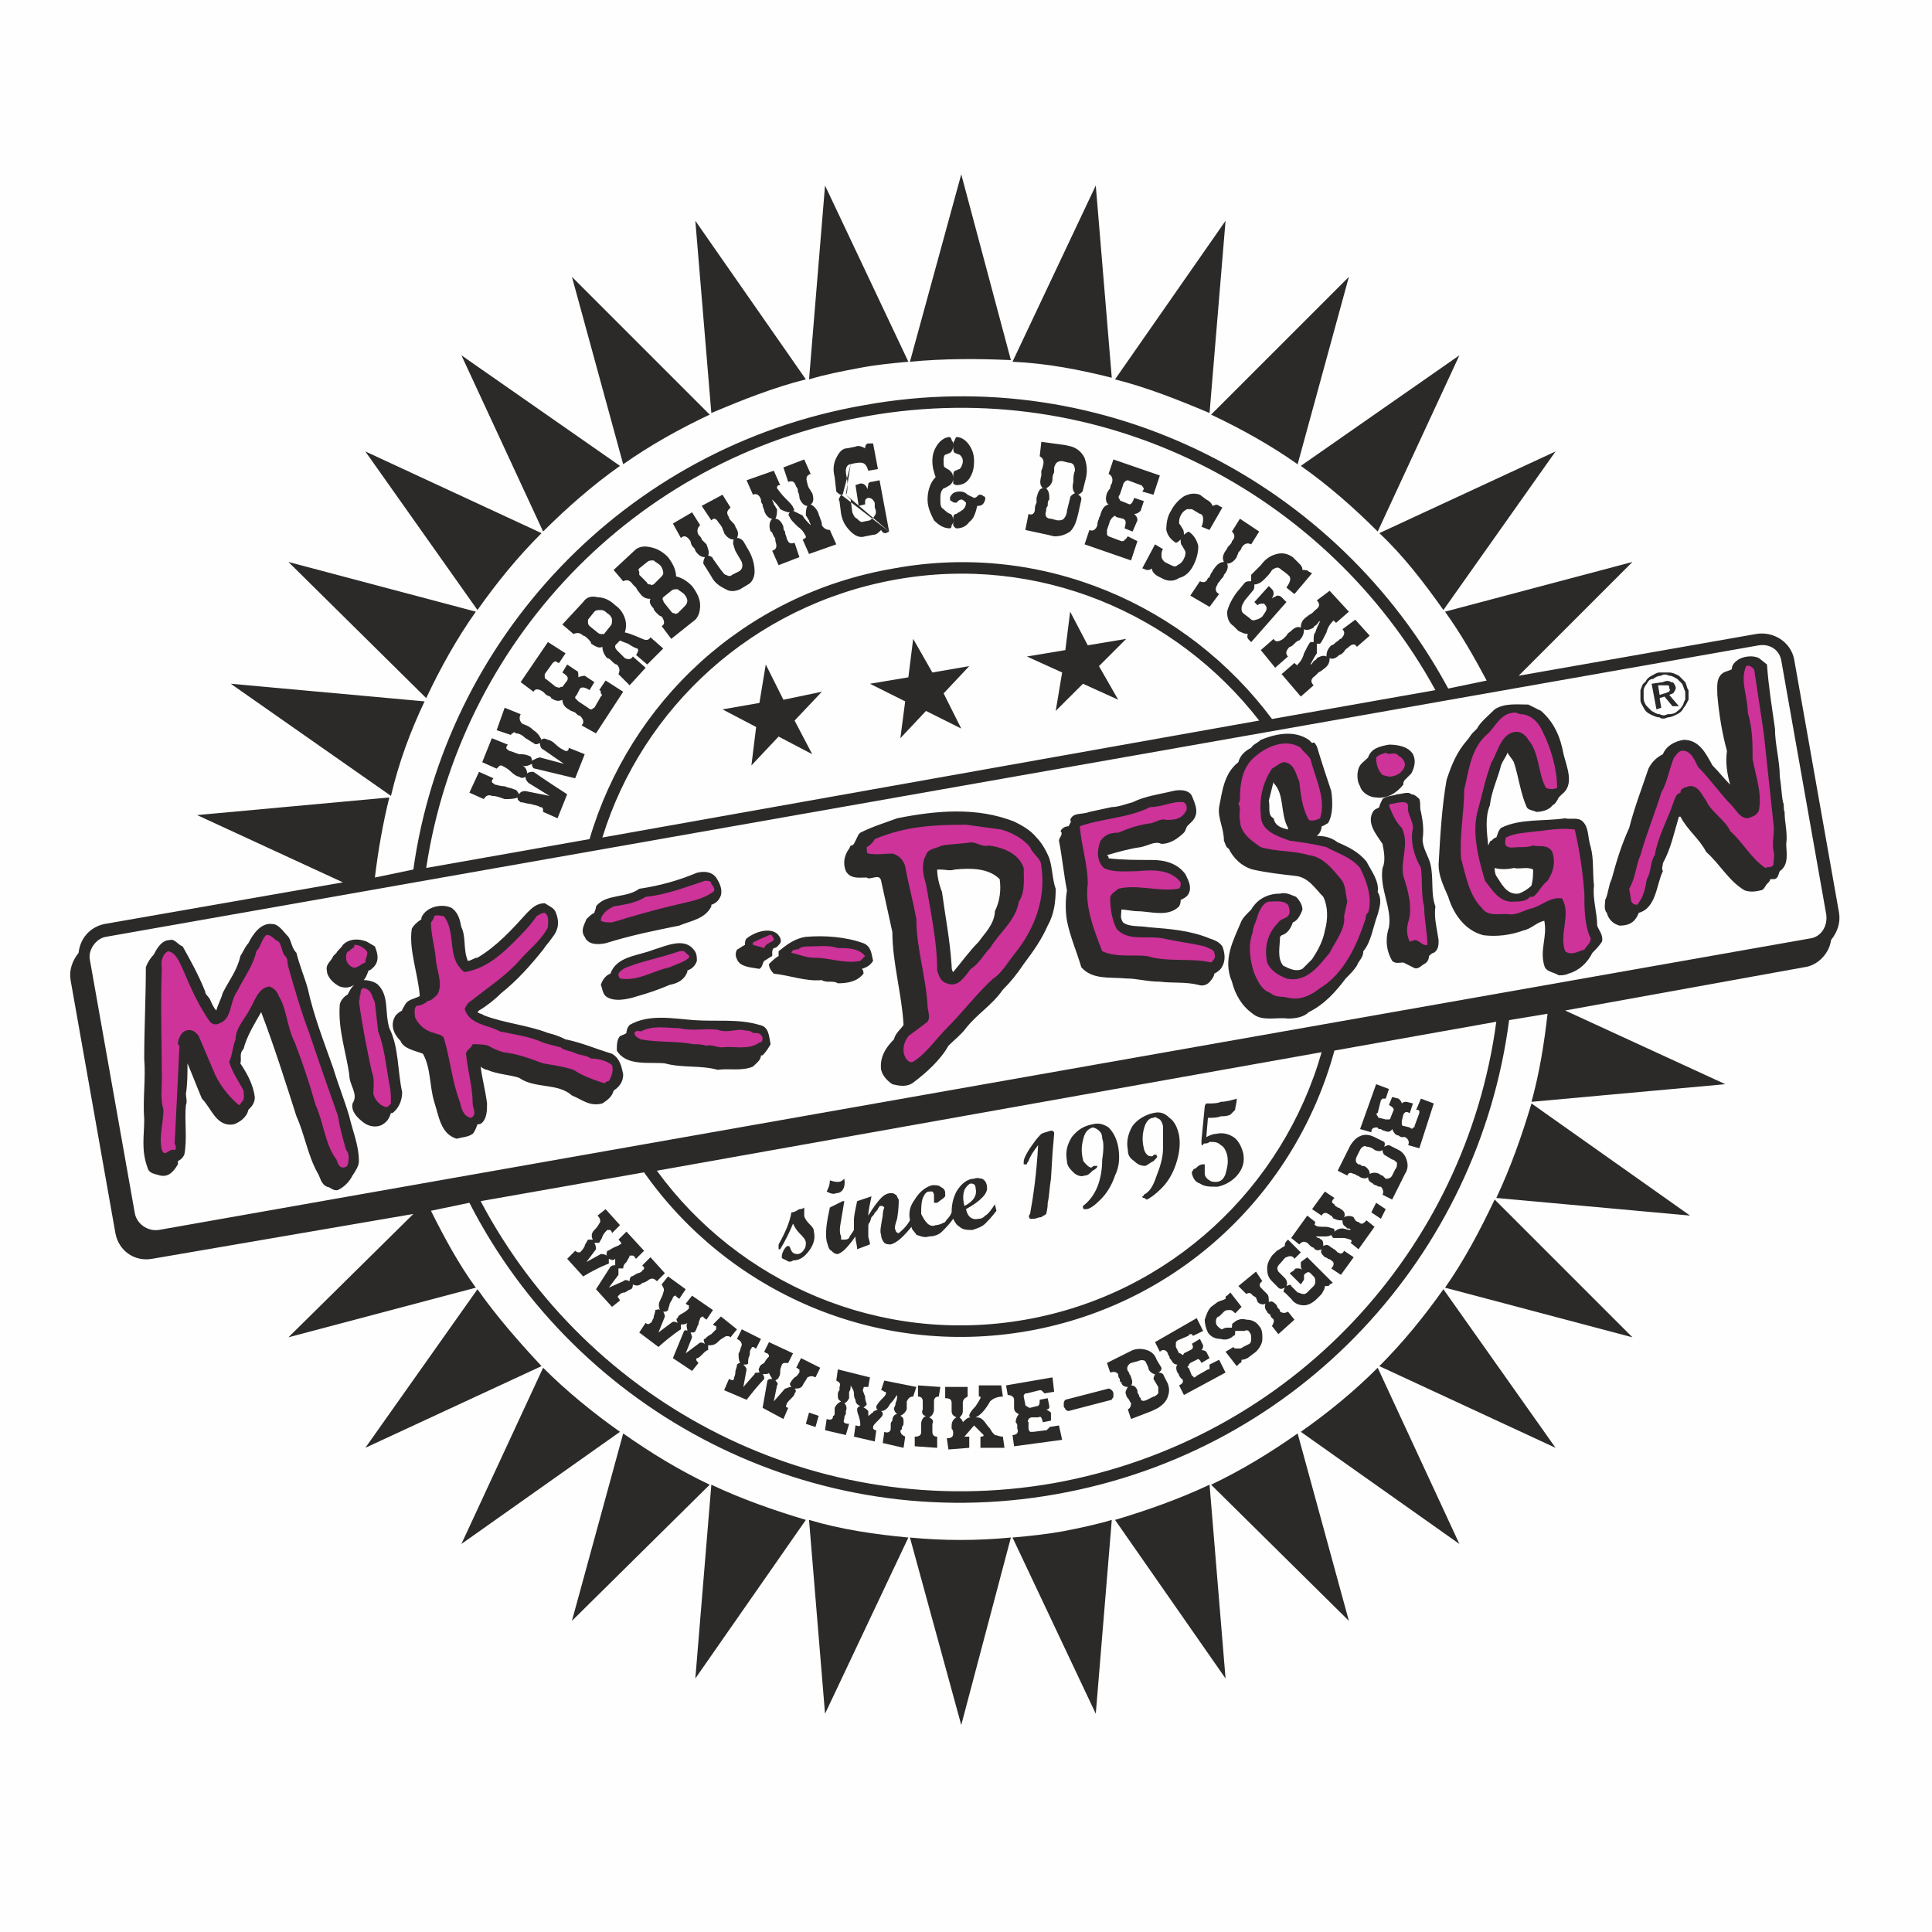 <?xml version="1.0" encoding="UTF-8"?>
<!DOCTYPE svg PUBLIC "-//W3C//DTD SVG 1.1//EN" "http://www.w3.org/Graphics/SVG/1.1/DTD/svg11.dtd">
<!-- Creator: CorelDRAW X7 -->
<svg xmlns="http://www.w3.org/2000/svg" xml:space="preserve" width="297mm" height="297mm" version="1.1" style="shape-rendering:geometricPrecision; text-rendering:geometricPrecision; image-rendering:optimizeQuality; fill-rule:evenodd; clip-rule:evenodd"
viewBox="0 0 29700 29700"
 xmlns:xlink="http://www.w3.org/1999/xlink">
 <defs>
  <style type="text/css">
   <![CDATA[
    .fil0 {fill:#FEFEFE}
    .fil1 {fill:#2B2A29}
    .fil3 {fill:#CD3399}
    .fil2 {fill:#2B2A29;fill-rule:nonzero}
   ]]>
  </style>
 </defs>
 <g id="Ebene_x0020_1">
  <rect class="fil0" y="-109" width="29809" height="29809"/>
 </g>
 <g id="Ebene_x0020_1_0">
  <g id="_632575216">
   <path class="fil1" d="M12683 2852l1281 2709c-271,25 -517,49 -764,98 -270,50 -517,99 -763,173l246 -2980 0 0zm1059 5886c2290,-419 4507,566 5812,2315l2512 -444c-1675,-3053 -5147,-4851 -8742,-4211 -3620,641 -6255,3522 -6772,6945l2511 -444c616,-2093 2364,-3767 4679,-4161l0 0zm6772 7412c-591,2167 -2364,3891 -4703,4310 -2364,418 -4630,-616 -5910,-2438l-2512 443c1650,3127 5171,4974 8816,4334 3669,-665 6329,-3595 6797,-7092l-2488 443zm-7215 -9924c3694,-665 7265,1207 8964,4359l591 -123c-197,-370 -394,-715 -640,-1059l2881 -764 -1749 1749 3645 -641c271,-49 542,123 591,394l689 3891c25,148 -24,296 -123,419 -24,197 -197,394 -418,419l-3670 664 2463 1133 -2980 271c123,-443 197,-911 247,-1354l-591 98c-468,3596 -3202,6625 -6970,7289 -3743,665 -7363,-1256 -9013,-4481l-591 123c197,394 419,812 690,1182l-2881 763 1920 -1896 -4014 689c-270,50 -517,-123 -566,-394l-689 -3890c-25,-148 24,-296 123,-419 24,-222 172,-394 394,-443l3669 -641 -2241 -1034 2955 -271c-98,394 -172,813 -222,1231l591 -123c493,-3521 3226,-6501 6945,-7141l0 0zm7018 9949l-10219 1822c1256,1724 3423,2684 5664,2290 2241,-394 3964,-2044 4555,-4112l0 0zm-11057 -3300l10097 -1798c-1281,-1650 -3398,-2561 -5590,-2167 -2192,394 -3891,1970 -4507,3965zm11919 8151l1256 2709 -2438 -1724c419,-295 813,-616 1182,-985l0 0zm-15169 -8791l-2463 -1724 2980 271c-222,468 -394,935 -517,1453zm2315 8766l-2709 1256 1724 -2438c295,419 640,813 985,1182l0 0zm8816 -15169l1699 -2438 -246 2955c-468,-197 -961,-394 -1453,-517l0 0zm-50 17533l-246 2980 -1280 -2709c270,-24 517,-49 788,-98 246,-49 492,-99 738,-173l0 0zm-8742 -15194l-1256 -2709 2438 1700c-418,295 -812,640 -1182,1009zm15194 8792l2438 1724 -2979 -271c221,-468 394,-961 541,-1453zm-2339 -8767l2709 -1256 -1724 2438c-296,-419 -616,-837 -985,-1182l0 0zm-8816 15169l-1699 2438 246 -2979c468,221 960,394 1453,541l0 0zm2389 -20685l763 2856c-517,-24 -1034,-24 -1552,25l789 -2881zm5171 19356l788 2881 -2118 -2093c468,-222 911,-493 1330,-788zm-13396 -11304l-2118 -2093 2881 764c-296,418 -542,862 -763,1329zm12066 -4358l2118 -2118 -788 2881c-419,-295 -862,-542 -1330,-763zm-3078 17262l-763 2882 -789 -2882c518,50 1035,50 1552,0zm-5960 -16499l-788 -2881 2118 2118c-468,221 -911,468 -1330,763zm13397 11303l2118 2118 -2881 -763c295,-419 541,-887 763,-1355zm-12067 4384l-2118 2093 788 -2881c419,295 862,566 1330,788zm5935 -19972l246 2955c-492,-123 -985,-221 -1526,-246l1280 -2709 0 0zm1749 19972l246 2979 -1699 -2438c492,-147 985,-320 1453,-541l0 0zm-11254 -13446l-1724 -2438 2709 1256c-370,369 -690,763 -985,1182l0 0zm12657 -2216l2438 -1700 -1256 2709c-369,-369 -763,-714 -1182,-1009zm-6033 16474l-1281 2709 -246 -2980c493,148 1010,222 1527,271l0 0zm-3029 -17287l-246 -2955 1699 2438c-493,123 -985,320 -1453,517l0 0zm11254 13470l1724 2438 -2709 -1256c369,-369 689,-763 985,-1182l0 0zm-12658 2192l-2438 1724 1256 -2709c370,369 764,689 1182,985l0 0zm-7905 -7609l25414 -4482c173,-25 320,74 345,246l689 3891c25,172 -73,345 -246,369l-25389 4482c-172,25 -345,-98 -369,-271l-690 -3891c-25,-147 99,-320 246,-344z"/>
   <path class="fil1" d="M12166 18637c49,0 74,-24 123,-49 50,0 74,-25 74,-25 0,0 0,0 0,25 0,0 0,0 0,25 0,24 0,49 0,74 0,24 25,73 74,123 49,49 74,74 74,123 25,98 0,197 -74,295 -74,99 -148,148 -246,148 -25,25 -74,25 -99,0 -49,-25 -74,-25 -74,-49 0,-25 0,-49 25,-99 25,-49 49,-74 74,-74 25,0 25,25 49,74 25,50 74,50 99,50 24,0 74,-25 98,-74 25,-25 25,-74 25,-99 0,-49 -49,-98 -99,-148 -49,-49 -74,-98 -98,-147 -49,123 -123,271 -197,394l-25 0 0 -74c99,-173 173,-345 197,-493l0 0zm6846 -1748c0,74 -24,123 -24,172 -25,25 -50,49 -74,74 -50,25 -99,25 -148,25 -49,24 -123,24 -197,24l-25 296c50,-25 99,-49 148,-49 99,-25 197,0 271,49 74,49 123,148 148,246 24,123 0,222 -74,320 -74,99 -197,173 -320,197 -123,0 -197,0 -271,-49 -74,-25 -99,-74 -123,-148 0,0 0,-24 0,-24 0,-25 24,-25 24,-50 25,0 50,-24 74,-49 49,-24 49,-24 74,-24 25,0 25,0 25,0 0,24 0,49 0,73 0,25 0,50 0,74 0,25 24,74 74,99 24,24 73,24 98,24 74,0 123,-49 148,-123 24,-98 49,-172 24,-295 -24,-74 -49,-123 -98,-148 -49,-49 -99,-49 -172,-49 -25,24 -50,24 -74,24 -25,0 -25,25 -25,25 -25,0 -25,0 -25,-25 0,0 0,-24 0,-49l50 -517c0,-25 24,-49 24,-49 25,0 25,0 50,0 49,0 123,0 172,-25 74,0 172,-25 246,-49l0 0zm-1280 221c98,-24 172,0 246,74 74,50 123,148 148,271 24,148 0,296 -50,444 -49,147 -123,270 -221,369 -99,98 -173,148 -222,172 -25,0 -25,-24 -49,-24 0,0 -25,0 -25,-25 0,0 25,0 25,-25 98,-49 148,-147 197,-295 49,-123 98,-271 98,-419 0,-147 0,-246 0,-320 0,-49 -24,-98 -49,-123 -49,-25 -74,-49 -98,-25 -74,0 -124,74 -148,173 -25,98 -25,197 0,295 0,25 24,74 49,99 25,24 49,24 74,24 0,0 25,0 25,-24 24,0 24,0 49,0 0,0 0,0 0,0 0,0 0,24 0,24 24,0 0,25 -49,74 -50,25 -74,50 -124,74 -73,0 -123,-24 -172,-74 -74,-49 -98,-98 -98,-172 -25,-123 0,-246 73,-370 74,-98 197,-172 321,-197zm-936 173c98,-25 172,0 246,49 74,74 123,172 148,296 24,147 24,295 -49,443 -50,148 -124,271 -222,369 -99,99 -172,148 -222,148 0,0 -24,0 -24,0 -25,0 -25,-25 -25,-25 0,0 0,0 0,-24 99,-74 172,-173 222,-296 49,-123 74,-271 74,-418 24,-148 24,-271 0,-321 0,-73 -25,-98 -50,-123 -24,-24 -74,-49 -98,-49 -74,25 -123,74 -148,197 -25,99 -25,197 0,296 0,24 25,49 49,74 25,24 50,49 74,49 25,0 25,-25 49,-25 0,0 25,0 25,0 0,0 0,0 0,0 0,0 25,0 25,0 0,25 -25,49 -74,74 -49,49 -74,74 -123,74 -50,25 -123,0 -173,-49 -49,-50 -98,-99 -98,-173 -25,-147 0,-246 74,-369 98,-123 197,-173 320,-197l0 0zm-837 320c-74,98 -124,172 -148,246 -25,25 -25,50 -25,50 -24,0 -24,0 -49,0 0,-25 0,-25 0,-25 0,-25 0,-49 25,-99 24,-49 49,-98 123,-197 49,-74 98,-123 123,-147 49,-25 74,-25 148,-50 24,0 24,0 49,25 0,0 0,0 0,25l0 0 -25 295 -24 394c-25,148 -25,271 -50,370 0,98 -24,172 -24,172 -25,25 -50,25 -74,49 -49,0 -74,25 -123,25 -50,0 -50,0 -50,0 -24,-25 -24,-49 0,-74 50,-271 99,-616 124,-1059l0 0zm-641 1010c-74,98 -123,147 -172,197 -49,49 -123,74 -197,98 -74,0 -148,0 -197,-49 -49,-25 -74,-74 -99,-123 -49,74 -123,148 -172,197 -49,49 -123,74 -197,74 -74,24 -123,0 -197,-25 -25,-49 -74,-74 -74,-123 -123,148 -222,246 -320,271 -25,0 -74,0 -99,-25 -24,-24 -49,-74 -49,-123 -24,-49 0,-148 25,-295 0,-74 24,-124 24,-124 -24,-24 -24,-24 -24,-24 -25,0 -25,0 -49,0 0,24 -25,24 -25,49 -25,25 -25,49 -49,49 0,25 -25,50 -50,74l-24 74c-25,25 -25,49 -25,74 0,49 0,98 0,148 0,24 25,74 25,123l-197 74c0,-74 -25,-123 -25,-173 0,0 0,-24 0,-24 -123,172 -197,246 -271,271 -49,0 -74,-25 -98,-50 -49,-24 -49,-74 -74,-147 -25,-124 0,-296 49,-518l197 -98 25 0 -49 295c-25,124 -25,197 0,247 0,24 0,24 0,49 24,0 24,0 49,0 24,0 49,0 74,-25 0,-24 49,-74 74,-123 0,-49 0,-98 0,-148 0,-73 24,-172 49,-295l221 -74c-24,123 -49,222 -49,296 74,-124 148,-222 197,-271 49,-50 99,-74 148,-74 25,0 49,0 74,24 24,0 24,50 49,74 0,50 0,148 -25,296 -24,74 -49,148 -24,172 0,25 24,49 49,49 25,-24 99,-73 173,-197 -25,-123 0,-221 73,-320 74,-123 173,-197 271,-221 50,0 99,0 123,24 50,25 74,50 74,99 0,24 0,24 0,49 0,0 -24,25 -24,25l-99 74c0,0 -24,0 -24,0 0,0 -25,0 -25,0 0,-25 0,-25 0,-50 0,-24 0,-49 0,-49 0,-25 0,-49 -25,-74 -24,0 -24,0 -49,0 -49,0 -74,49 -98,99 -25,74 -25,147 -25,246 25,49 49,98 98,148 25,24 74,49 124,24 49,0 98,-24 147,-49 25,-49 74,-74 99,-148 0,-123 24,-221 74,-320 74,-123 172,-197 271,-197 49,-24 98,0 123,0 49,25 74,74 74,123 24,99 -99,222 -321,345 25,123 99,172 197,148 50,0 74,-25 99,-49 49,-25 98,-99 148,-173l24 99 0 0zm-492 -74c148,-74 197,-173 172,-271 0,-49 -24,-74 -74,-74 -24,0 -74,49 -98,99 -25,73 -25,147 0,246l0 0zm-1847 -419c24,123 -25,222 -123,222 -50,24 -99,0 -148,-25 25,-49 49,-98 49,-172 74,24 99,24 123,24 50,0 74,-24 99,-49z"/>
   <polygon class="fil1" points="14038,9821 14333,10338 14900,10240 14506,10659 14777,11200 14235,10929 13841,11348 13915,10782 13373,10511 13964,10412 "/>
   <path class="fil2" d="M22041 16963l-222 689 -172 -49c25,-49 0,-99 -49,-123 0,0 -25,0 -49,0 -25,0 -50,-25 -50,-25 -49,0 -74,-49 -98,-98 -25,49 -74,49 -123,24 0,0 -25,0 -50,-24 -24,0 -49,0 -49,-25 -49,0 -98,0 -98,74l-173 -49 247 -690 197 74 -50 148c0,0 -24,0 -49,0 0,0 -25,24 -25,24l-49 197c-24,0 -24,25 0,50 0,0 0,24 25,24l98 25c25,0 50,0 50,0 24,0 24,-25 24,-25l49 -123c0,-24 -24,-49 -73,-74l49 -123 98 25c25,24 50,49 50,74 24,-25 49,-25 73,-25l99 25 -49 148c-50,-25 -74,-25 -99,24l-24 99c0,24 0,24 0,49 0,0 0,25 24,25l99 24c24,25 49,25 49,0 25,0 25,0 25,-24l73 -197c0,0 0,-25 0,-25 0,-25 -24,-25 -49,-25l74 -172 197 74 0 0zm-492 1182l-148 295 -148 -74c25,-49 0,-98 -25,-123 -24,0 -49,0 -73,-24 -25,0 -25,0 -50,-25 -49,-25 -74,-49 -74,-98l25 -50c49,-24 99,-24 148,0 0,0 24,25 49,25 25,25 25,25 49,49 25,0 74,0 99,-49l49 -99c25,-24 25,-49 25,-98 -25,-25 -50,-49 -74,-49l-123 -74c0,0 -25,-25 -25,-74l25 -49c49,-25 74,-25 74,-25l147 74c50,24 99,74 123,148 25,74 25,147 -24,221l-49 99 0 0zm-419 -665l148 74c0,0 24,24 0,74l-25 49c-25,25 -74,25 -123,0 -25,-25 -74,-49 -123,-49 -25,-25 -74,0 -99,49l-49 98c-25,50 -25,99 25,124 24,0 24,0 49,24 25,0 49,0 74,25 24,24 49,49 49,98l-25 50c-24,24 -73,24 -123,0 0,0 -24,-25 -49,-25 -25,-25 -49,-25 -49,-25 -49,-24 -74,-24 -99,25l-147 -74 147 -295 50 -99c49,-74 98,-123 172,-148 74,-24 148,0 197,25l0 0zm172 1108l-74 148 -147 -99 74 -147 147 98zm-492 739l-197 271 -148 -99c49,-49 49,-98 0,-123 0,0 -25,-25 -49,-25 -25,-24 -49,-24 -49,-24 -50,-49 -74,-74 -50,-123l25 -50c49,-24 74,-24 123,25 25,0 25,25 49,25 25,24 50,49 50,49 49,25 73,25 98,-25l148 99 0 0zm320 -468l-246 345 -123 -99c24,-24 24,-24 0,-49 -25,0 -50,-25 -124,-25 -73,0 -123,0 -147,0 0,-24 -25,-24 -25,-49l49 -49c25,-25 74,-49 123,-49 25,0 74,24 124,24 0,-24 -25,-24 -50,-24 -24,-25 -24,-25 -24,-25 -50,-25 -50,-74 -50,-99l25 -49c49,-24 99,-24 148,0 0,25 24,25 24,49 25,25 50,25 50,25 49,49 74,25 123,-25l123 99 0 0zm-640 25c24,0 24,24 24,49l-49 49c-25,25 -74,25 -98,25 -50,0 -99,0 -148,0 24,0 24,24 49,24 25,0 25,25 49,25 25,25 25,49 25,98l-25 50c-49,24 -98,24 -123,-25 -24,0 -49,-25 -49,-25 -25,-24 -49,-49 -49,-49 -50,-24 -74,-24 -123,25l-124 -99 247 -344 123 98c0,25 -25,49 0,49 24,25 74,25 148,25 73,0 98,25 123,25l0 0zm24 -468c-49,49 -49,74 0,98 0,25 25,25 50,49 24,0 49,25 49,25 49,25 74,74 49,123l-25 49c-49,0 -73,0 -123,-24 -24,0 -24,-25 -49,-49 -25,0 -25,-25 -49,-25 -25,-25 -74,-25 -99,25l-147 -99 197 -271 147 99 0 0zm-24 1305l-50 24c0,25 -24,25 -73,25 0,49 -25,74 -50,123l-74 74c-49,49 -123,99 -197,99 -73,0 -147,-25 -197,-99l-98 -98c-25,0 -25,-25 0,-74l25 -25c49,-25 73,-25 73,0l99 99c25,0 49,24 98,24 25,0 50,-24 74,-49l74 -74c25,-25 25,-49 25,-74 0,-24 0,-49 -25,-74l-49 -49c-25,-25 -49,-25 -99,25 0,0 0,24 0,49 0,0 0,25 0,25l-49 73 -172 -172 74 -49c0,-25 24,-25 49,-25 25,0 49,0 74,25 -25,-25 -25,-49 -25,-74 0,-25 0,-25 0,-49l99 -74 394 394 0 0zm-813 -296c-49,50 -49,74 -25,123 25,25 50,50 99,99 25,25 49,74 25,123l-25 25c-49,24 -74,24 -99,0l-98 -99c-49,-49 -74,-98 -74,-197 0,-74 25,-123 74,-197l74 -74c49,-24 74,-49 123,-74 0,-24 0,-49 25,-73l24 -25 197 197 -98 98c-25,-49 -74,-49 -123,-24 -25,0 -50,49 -99,98l0 0zm222 862l-247 222 -98 -123c25,-50 49,-99 0,-123 0,0 -25,-25 -25,-50 -24,-24 -49,-24 -49,-49 -25,-25 -49,-74 -25,-123l50 -25c49,-24 74,0 123,50 0,0 0,24 24,49 25,24 25,24 25,49 49,25 74,25 123,0l99 123 0 0zm-493 -591c-49,25 -49,74 -24,99 24,24 24,24 49,49 24,25 24,25 49,49 25,25 25,74 25,123l-50 25c-49,25 -98,0 -123,-25 0,-24 -24,-49 -24,-74 -25,0 -25,-24 -50,-24 -24,-49 -73,-49 -98,-25l-123 -123 271 -222 98 148 0 0zm-320 394l-98 99c-25,-25 -50,-50 -74,-50 -50,0 -74,0 -99,25l-74 74c-24,0 -49,25 -49,74 0,24 0,49 25,74 24,24 49,49 74,49 0,0 24,-25 73,-25 25,0 50,0 74,0 0,-24 0,-74 25,-74 49,-49 123,-73 197,-49 74,0 148,25 197,99 49,49 49,123 49,197 0,74 -49,147 -98,197l-99 74c-24,24 -74,49 -123,49 0,24 0,49 -25,49 0,0 -24,25 -49,49l-172 -221 123 -74c0,24 25,24 74,24 24,0 49,0 74,-24l98 -49c25,-25 25,-50 25,-74 0,-50 0,-74 -25,-99 0,-24 -49,-49 -74,-24 0,0 -24,0 -74,0 -24,0 -49,0 -73,0 0,49 0,73 -25,73 -49,50 -123,74 -197,50 -74,0 -148,-25 -197,-99 -25,-49 -49,-123 -49,-197 24,-74 49,-148 98,-197l99 -74c49,-24 74,-24 123,-49 0,-25 0,-49 24,-49l50 -49 172 221zm-246 1010l-640 345 -74 -148c49,-25 74,-49 49,-99 -25,0 -25,-24 -49,-49 0,-25 -25,-49 -25,-49 -25,-49 -25,-99 0,-123 -49,0 -74,-25 -99,-74 -24,-25 -24,-25 -24,-49 -25,-25 -25,-50 -25,-50 -24,-49 -74,-74 -123,-24l-74 -148 641 -369 98 197 -148 73c0,0 -24,0 -24,-24 -25,0 -50,0 -50,24l-172 74c-25,25 -25,25 -25,50 0,0 0,24 0,49l50 98c24,0 24,0 49,25 0,0 24,0 24,-25l99 -49c49,-25 49,-49 25,-98l123 -74 49 98c0,25 0,49 -25,74 50,0 74,25 74,25l50 98 -124 74c-24,-49 -49,-74 -73,-49l-99 49c-25,25 -25,25 -25,49 -24,0 -24,25 0,25l50 123c0,0 24,0 24,25 25,0 25,0 50,-25l172 -98c25,0 25,0 25,-25 0,-25 0,-25 0,-49l147 -74 99 197zm-1035 221l-73 -123c0,0 0,-24 24,-74l49 -24c50,0 74,24 74,24l74 148c25,74 25,123 0,197 -24,74 -74,123 -147,173l-99 49 -320 123 -49 -148c49,-24 49,-74 49,-98 -25,-25 -25,-50 -49,-74 0,0 -25,-25 -25,-49 -25,-50 0,-74 25,-124l49 -24c49,0 74,24 98,74 0,24 0,49 25,74 0,24 0,24 25,49 0,49 49,49 98,25l99 -50c24,0 49,-24 74,-49 0,-25 0,-49 0,-99l-1 0zm-24 -418l74 123c0,25 0,49 -50,74l-49 24c-24,0 -74,-24 -98,-73 0,-25 -25,-74 -50,-124 -24,-24 -73,-24 -123,0l-98 25c-49,25 -74,74 -49,123 0,0 24,25 24,49 25,25 25,50 25,50 24,49 24,98 0,123l-49 24c-50,0 -99,-24 -99,-73 -25,0 -25,-25 -25,-50 -24,-24 -24,-49 -24,-74 -25,-24 -49,-49 -123,-24l-50 -148 296 -148 98 -49c74,-25 148,-25 222,0 74,25 123,74 148,148l0 0zm-665 517c0,25 0,25 0,49 0,25 -25,25 -25,49l-665 173c0,0 -24,0 -49,-25 0,-24 -24,-24 -24,-49 0,-25 0,-49 0,-49 0,-25 24,-50 24,-50l665 -172c0,0 25,0 49,25 0,0 25,24 25,49zm-788 714l-739 99 -24 -173c73,0 98,-49 73,-98 0,0 0,-25 0,-49 0,-25 -24,-50 -24,-50 0,-49 24,-98 49,-123 -49,-25 -74,-49 -74,-98 0,-25 0,-50 0,-74 0,-25 0,-50 0,-50 0,-49 -49,-73 -98,-73l-25 -148 714 -123 25 221 -148 25c0,0 -25,-25 -25,-25 -24,-24 -24,-24 -49,-24l-197 49c0,0 -24,0 -24,0 -25,25 -25,25 -25,49l25 123c0,0 0,25 24,25 0,0 25,25 49,25l99 -25c49,0 49,-49 49,-99l123 -24 25 123c0,25 0,49 -49,49 49,25 74,50 74,50l0 123 -124 24c-24,-74 -24,-98 -73,-74l-99 0c-25,0 -49,25 -49,25 0,25 -25,25 0,49l0 99c0,24 24,49 24,49 25,0 25,0 50,0l197 -25c0,0 24,0 24,-24 25,0 25,-25 25,-25l148 -24 49 221 0 0zm-1453 -665c-49,25 -74,49 -74,99 0,0 0,24 0,49 0,25 0,49 0,74 0,49 -24,74 -49,98l-49 0c-50,-24 -74,-49 -74,-98 0,-25 0,-49 0,-74 0,-25 0,-49 0,-49 0,-50 -25,-74 -99,-74l0 -173 345 0 0 148 0 0zm542 0c-74,0 -148,25 -197,74 -25,49 -74,123 -123,173 -25,24 -50,49 -99,73l0 0 0 0c49,0 74,0 123,50 25,24 50,74 99,123 24,49 49,74 74,98 24,0 74,25 123,25l24 172 -369 0 0 -172c25,0 49,0 49,-25 0,0 -24,-24 -74,-74 -24,-24 -49,-49 -73,-73l-148 172c24,0 49,0 74,0l0 172 -320 25 -25 -172c74,0 98,-25 98,-74 0,-25 0,-50 -24,-74 0,-25 0,-50 0,-50 0,-49 24,-98 74,-123l49 0c25,25 49,50 49,74 49,-49 74,-74 123,-74 -24,0 -24,-24 -24,-24 0,-25 24,-74 98,-148 49,-74 74,-123 74,-123l0 -25 -25 0 0 -172 345 0 25 172 0 0zm-1010 788l-345 -24 0 -148c74,0 99,-25 99,-74 0,-25 0,-49 0,-74 0,-25 0,-49 0,-49 0,-49 25,-99 74,-123l49 24c49,25 74,50 49,99 0,24 0,49 0,74 0,24 0,49 0,49 0,49 25,74 74,74l0 172 0 0zm25 -788c-49,0 -74,25 -74,74 0,25 0,49 0,74 0,25 0,49 0,49 0,50 -25,99 -74,123l-49 -24c-50,0 -74,-49 -50,-99 0,-24 0,-49 0,-74 0,-24 0,-49 0,-49 0,-49 -24,-74 -73,-74l0 -172 344 24 -24 148 0 0zm-1429 591l-320 -74 25 -172c74,25 98,0 98,-49 25,0 25,-25 25,-50 0,-24 0,-49 0,-73 25,-50 49,-74 99,-99l49 25c24,24 49,74 24,123 0,0 0,24 0,49 -24,25 -24,49 -24,74 -25,49 0,74 74,74l-50 172zm567 -320c0,25 -25,49 -74,99 -49,49 -74,74 -74,98 0,25 0,25 0,25 25,24 25,24 49,24l-24 173 -320 -74 24 -173c25,0 49,25 74,0 0,0 0,0 0,0 0,-24 0,-73 -25,-147 -24,-50 -24,-99 -24,-99 0,-24 24,-49 49,-49l49 25c25,0 50,24 74,49 0,0 0,24 0,74 49,-25 49,-50 74,-50 0,-24 25,-24 74,-49l49 25c25,24 25,24 25,49l0 0zm-246 -148c-25,25 -25,25 -50,50l-49 -25c-49,-25 -74,-49 -74,-99 0,0 -24,-24 -24,-98 0,-49 -25,-74 -50,-123 0,24 0,74 -24,98 0,74 0,99 0,99 -25,49 -50,74 -74,74l-49 -25c-50,-25 -50,-49 -50,-98 0,-25 0,-50 25,-74 0,-25 0,-50 0,-50 25,-49 0,-73 -49,-98l24 -172 493 123 -25 147c-24,0 -49,0 -49,0 -25,0 -25,0 -25,25 -24,25 0,49 25,123 0,74 25,99 25,123l0 0zm566 665l-320 -74 24 -172c50,25 99,0 99,-49 0,-25 0,-25 0,-74 0,-25 25,-49 25,-49 0,-50 24,-99 73,-99l50 25c49,24 49,49 49,98 0,25 0,49 -25,74 0,25 0,49 -24,49 0,50 24,74 74,99l-25 172 0 0zm148 -788c-50,0 -74,25 -99,74 0,0 0,25 0,49 0,25 0,50 0,74 -24,50 -49,74 -98,99l-50 -25c-24,-24 -49,-49 -49,-98 0,0 25,-25 25,-74 24,-50 24,-74 24,-123 -24,24 -49,74 -73,98 -50,49 -50,74 -74,99 -25,24 -50,49 -99,49l-49 -25c-25,0 -25,-24 -25,-49 0,0 25,-49 74,-99 49,-49 74,-73 74,-98 0,-25 0,-25 -25,-25 0,0 -24,-24 -49,-24l49 -148 493 98 -49 148zm-1502 468l-148 -49 49 -173 148 50 -49 172zm-788 -739c0,0 -99,99 -271,320l-345 -147 74 -173c49,25 74,25 74,0 0,-24 24,-49 24,-98 0,-49 25,-74 25,-123 0,0 25,-25 49,-25l49 25c50,49 50,74 50,74l-50 270 0 0 173 -197c0,-24 24,-24 74,-24l49 24c25,25 25,50 25,74l0 0zm-124 -468c-24,0 -24,-24 -49,-24 0,0 -24,0 -24,24 -25,25 -25,50 -25,99 -25,49 -25,74 -25,123 0,25 -24,25 -74,25l-49 -25c-24,-49 -24,-74 -24,-148 24,-24 24,-74 49,-123 0,-49 -25,-74 -74,-98l74 -148 295 148 -74 147 0 0zm419 1084l-320 -172 74 -419c24,-25 24,-25 74,-25l49 25c25,25 49,49 25,74l-50 246 0 0 173 -197c24,0 49,-25 98,-25l49 25c25,25 25,49 0,74 0,25 -24,49 -49,74 -49,49 -74,74 -74,98 -24,25 0,50 25,50l-74 172 0 0zm74 -862c-25,0 -49,0 -49,0 -25,0 -25,0 -50,25 0,24 -24,49 -24,98 0,25 0,74 -25,99 0,24 -24,24 -49,49l-49 -25c-25,-49 -50,-74 -50,-98 0,24 -49,24 -98,24l-49 -24c0,-25 -25,-49 0,-74 0,-25 24,-49 74,-74 24,-49 49,-74 73,-98 0,-25 0,-25 -24,-50 0,0 -25,0 -49,-24l73 -148 370 172 -74 148 0 0zm419 222c-50,-25 -74,-25 -124,0 -24,49 -49,74 -73,123 -25,49 -74,49 -124,49l-49 -25c-24,-24 -24,-49 -24,-49 24,-49 49,-74 73,-98 50,-25 50,-50 74,-74 0,-25 0,-49 0,-49 -24,0 -24,-25 -49,-25l74 -148 295 148 -73 148 0 0zm-2069 -739c0,0 -123,74 -345,271l-295 -222 98 -148c25,25 50,25 74,0 25,0 25,-49 49,-73 0,-50 25,-74 25,-124 25,0 49,-24 74,0l49 25c25,49 25,74 25,74l-99 246 0 0 197 -148c25,-24 50,-24 99,0l49 25c0,25 0,49 0,74l0 0zm-25 -468c-24,-25 -49,-25 -49,-49 -24,0 -24,0 -49,24 0,25 -25,50 -49,99 0,25 -25,74 -25,98 -25,25 -25,25 -74,25l-49 -25c-25,-49 -25,-98 0,-147 24,-50 49,-99 49,-123 25,-50 0,-74 -25,-124l99 -123 271 197 -99 148 0 0zm197 1108l-295 -197 172 -418c0,0 25,-25 50,0l49 24c24,49 24,74 24,74l-98 246 0 0 197 -147c25,-25 49,-25 98,0l50 24c0,25 0,49 0,74 -25,0 -50,25 -99,74 -24,25 -49,49 -74,49 -24,25 0,49 25,74l-99 123 0 0zm222 -788c-25,-24 -49,-24 -49,-49 0,0 -25,0 -49,25 0,24 -25,49 -25,98 -25,25 -25,74 -49,99 0,24 -25,24 -74,24l-49 -24c0,-50 -25,-74 0,-124 -25,25 -74,25 -99,25l-49 -25c-25,-49 -25,-73 0,-73 0,-25 24,-50 74,-74 49,-25 74,-50 98,-74 0,-25 0,-25 0,-49 0,0 -24,0 -49,-25l98 -123 321 221 -99 148 0 0zm369 271c-24,-25 -73,-25 -98,0 -49,25 -74,49 -99,74 -49,49 -98,49 -147,49l-50 -24c-24,-50 -24,-74 0,-74 25,-25 50,-50 99,-74 25,-25 49,-49 74,-74 0,0 0,-25 0,-49 0,0 -25,0 -49,-25l123 -123 246 197 -99 123 0 0zm-1871 -1133c0,0 -148,50 -394,197l-246 -271 123 -123c24,25 49,25 74,25 24,-25 49,-49 73,-99 0,-24 25,-49 50,-98 0,0 24,0 74,0l24 49c25,49 25,74 25,99l-148 197 0 0 222 -123c24,0 49,0 98,24l25 49c0,25 0,50 0,74l0 0zm49 -468c0,-24 -25,-49 -25,-49 -24,0 -24,0 -49,0 -24,25 -49,49 -74,99 0,24 -24,49 -49,98 0,0 -25,0 -74,0l-24 -49c-25,-49 -25,-99 24,-148 25,-24 49,-49 74,-98 25,-25 25,-74 -25,-123l124 -99 221 246 -123 123 0 0zm0 1133l-246 -271 221 -344c25,-25 50,-25 74,-25l50 49c0,49 0,74 0,99l-148 197 0 0 222 -99c24,-24 49,-24 98,0l49 49c0,25 0,50 -24,74 -25,0 -50,25 -99,50 -49,0 -74,24 -98,49 -25,24 0,24 24,74l-123 98 0 0zm369 -739c-24,-24 -24,-49 -49,-49 0,0 -24,0 -49,0 0,25 -25,49 -49,99 -25,24 -50,49 -50,98 -24,0 -49,0 -73,0l-50 -49c0,-25 0,-74 0,-99 -24,25 -49,25 -98,0l-25 -49c-24,-24 0,-49 0,-74 25,0 49,-24 99,-49 49,-25 74,-25 98,-49 25,0 25,-25 0,-49 0,0 0,0 -24,-25l123 -123 271 295 -124 123 0 0zm321 345c-50,-49 -74,-49 -123,-24 -25,24 -74,49 -99,49 -49,49 -98,49 -148,24l-49 -49c0,-24 0,-49 25,-74 24,0 49,-24 98,-49 25,0 74,-25 74,-49 25,0 25,-25 25,-49 0,0 -25,0 -25,-25l123 -123 222 246 -123 123 0 0z"/>
   <g>
    <path class="fil2" d="M19603 10265l-221 -271 197 -173c24,50 73,50 147,0 0,0 25,-24 50,-49 24,-49 49,-49 73,-74 50,-49 99,-74 148,-49l49 24c0,74 -24,124 -73,173 -25,0 -50,24 -74,49 -25,25 -50,49 -74,49 -49,50 -74,99 -25,148l-197 173 0 0zm394 443l-295 -345 197 -172c24,24 49,49 49,24 25,-24 74,-74 98,-172 50,-99 74,-148 99,-173 0,0 25,0 49,0l49 25c0,74 0,123 0,148 -49,74 -73,123 -98,172 25,0 25,-24 49,-49 25,-25 49,-25 49,-49 50,-25 99,-50 148,-25l49 25c0,74 -24,123 -98,172 0,0 -25,25 -74,49 -25,25 -49,50 -49,50 -74,49 -74,98 -25,147l-197 173 0 0zm296 -813c0,0 -25,0 -50,0l-49 -25c0,-73 0,-123 25,-147 24,-74 49,-123 74,-173 -25,0 -25,25 -50,50 -24,24 -49,24 -49,49 -49,24 -98,49 -148,24l-49 -24c0,-74 25,-123 99,-173 0,0 24,-24 74,-49 24,-24 49,-49 49,-49 74,-49 74,-99 24,-148l197 -148 296 321 -197 172c-25,-25 -49,-49 -49,-25 -25,25 -74,74 -99,173 -49,98 -74,147 -98,172zm566 49c-25,-49 -74,-49 -123,0 -25,25 -49,25 -74,74 -25,25 -49,50 -74,50 -49,49 -98,73 -148,49l-49 -25c0,-74 25,-123 74,-172 25,0 49,-25 74,-49 49,-25 49,-50 74,-50 49,-49 74,-98 24,-148l197 -147 222 246 -197 172 0 0zm-1625 -73l-25 -25c-24,-25 -49,-49 -24,-99 -50,0 -99,-24 -148,-49l-74 -74c-74,-49 -99,-123 -99,-221 25,-99 74,-197 148,-296l123 -148c25,-24 50,-24 99,-24l0 0c0,-50 0,-74 0,-99l148 -148c73,-98 147,-147 246,-172 98,-25 172,0 246,49l99 99c24,24 49,49 49,98 49,0 74,0 98,25l50 25 -271 320 -123 -99c49,-74 73,-123 49,-172 -25,-25 -49,-49 -123,-99 -50,-49 -74,-49 -148,0 -25,50 -74,99 -123,148 -49,49 -99,74 -148,74l0 0c0,49 0,74 -25,98l-123 148c-24,49 -49,74 -49,123 0,25 0,50 25,74l98 74c25,25 49,49 99,25 24,0 74,-25 98,-50l49 -73c25,-50 25,-74 -24,-124 0,0 -25,0 -25,0 -24,0 -49,0 -74,25l-49 -49 222 -246 49 49c25,24 25,49 25,74 0,24 -25,49 -25,74 0,-25 49,-25 74,-50 24,0 49,0 74,25l74 74 -542 616 0 0zm-640 -542l-296 -173 148 -221c49,24 98,24 123,-50 25,0 25,-24 49,-73 25,-25 25,-50 49,-74 50,-74 99,-99 148,-99l49 25c25,49 0,123 -49,172 0,25 -24,49 -49,74 -25,49 -49,49 -49,74 -50,74 -25,123 24,148l-147 197zm640 -961c-49,-24 -99,-24 -148,50 0,24 -25,49 -49,73 0,25 -25,50 -25,74 -49,74 -98,99 -148,99l-49 -25c-24,-49 -24,-98 25,-172 24,-25 24,-49 49,-74 25,-25 49,-49 49,-74 50,-49 50,-98 0,-148l123 -197 296 197 -123 197zm-640 -221l-124 -50c25,-49 25,-98 25,-123 0,-49 -25,-74 -49,-74l-123 -73c-25,0 -50,0 -74,0 -49,24 -74,49 -99,98 -24,49 -24,74 -24,123 0,0 24,25 49,74 25,25 25,74 25,99 24,-25 73,-50 73,-50 74,50 124,123 148,222 0,98 -24,197 -74,295 -49,99 -123,173 -221,197 -74,50 -148,50 -222,25l-99 -49c-49,-25 -98,-74 -98,-123 -25,24 -49,24 -74,24 -25,0 -49,-24 -74,-24l197 -370 123 74c-24,25 -24,74 -24,99 0,49 24,74 49,98l98 49c50,25 74,25 99,0 49,-24 74,-49 98,-98 25,-49 25,-74 25,-99 0,-24 -25,-49 -49,-98 -25,-25 -25,-49 -25,-99 -49,50 -74,50 -74,50 -74,-50 -123,-99 -147,-197 0,-123 24,-222 73,-296 50,-98 124,-172 197,-221 99,-50 173,-50 247,-25l98 74c50,24 74,49 99,98 49,-24 74,-24 98,0l50 25 -198 345 1 0zm-1207 468l-714 -247 74 -221c49,24 98,0 123,-74 0,-25 0,-49 24,-99 0,-24 25,-49 25,-74 25,-73 49,-123 123,-147 -49,-25 -49,-99 -25,-173 0,0 25,-49 50,-74 0,-49 24,-73 24,-73 25,-74 0,-124 -49,-148l74 -222 714 246 -98 296 -173 -49c25,-25 25,-50 25,-50 -25,-24 -25,-49 -49,-49l-197 -74c0,0 -25,0 -50,25 0,0 -24,25 -24,49l-50 148c-24,25 -24,49 0,74 0,0 0,24 25,24l123 50c25,0 49,-25 74,-99l148 49 -49 148c-25,25 -50,49 -99,49 49,50 49,74 49,99l-74 172 -123 -49c25,-98 25,-123 -24,-148l-99 -24c-24,-25 -49,-25 -49,0 -25,0 -25,24 -49,49l-50 148c0,24 0,49 0,74 0,0 25,24 25,24l197 74c25,0 49,0 49,-25 25,0 25,-24 50,-49l147 74 -98 296 0 0zm-1281 -394l-344 -74 49 -247c49,25 98,0 98,-73 0,-25 0,-50 25,-99 0,-25 0,-74 0,-74 25,-98 49,-148 98,-148 -49,-49 -49,-98 -24,-197 0,0 0,-49 0,-73 24,-50 24,-74 24,-74 25,-74 0,-123 -49,-148l25 -222 369 50 99 24c74,25 147,74 197,173 24,73 49,172 24,295l-49 197c0,25 -25,49 -74,74 49,25 49,49 49,74l-49 221c-24,99 -49,197 -123,271 -74,50 -148,74 -246,74l-99 -24zm-24 -715c49,50 49,99 49,173 -25,24 -25,49 -25,98 -24,25 -24,50 -24,74 -25,74 0,123 74,123l98 25c49,0 74,0 99,-25 24,-24 49,-74 49,-123l49 -197c0,-24 25,-49 74,-74 -25,-24 -49,-74 -25,-172 0,-49 0,-123 25,-172 0,-74 -25,-124 -99,-124l-98 -24c-74,0 -99,24 -123,98 0,25 0,50 0,74 -25,49 -25,74 -25,99 0,74 -49,123 -98,147l0 0zm-936 173l0 0c-25,74 -49,98 -123,98 -25,99 -49,197 -123,247 -50,73 -123,98 -197,98 0,0 -25,0 -50,-49 0,-25 0,-49 0,-74 0,25 0,49 -24,74 0,49 -25,49 -25,49 -98,0 -172,-49 -246,-123 -49,-99 -99,-197 -99,-320 0,-148 50,-271 124,-345 -25,-74 -50,-148 -50,-246 0,-99 25,-173 74,-246 49,-74 123,-124 197,-124 0,0 25,25 25,50 24,24 24,49 24,74 0,73 -24,98 -49,123 -24,0 -49,24 -74,24 -24,25 -24,50 -24,99 0,49 0,98 24,98 25,25 50,25 74,50 25,24 49,49 49,123 0,49 -24,74 -49,98 -49,25 -74,49 -98,49 -50,50 -50,99 -50,173 0,74 0,123 50,148 24,24 49,49 98,73 25,0 49,50 49,99 0,-49 0,-99 50,-99 24,-24 49,-24 74,-49 49,-24 73,-74 73,-123 -24,-25 -49,-49 -73,-49 -25,0 -50,24 -50,24 -24,25 -24,25 -24,25 -25,0 -50,0 -74,-25 -25,0 -25,-24 -25,-49 0,-24 25,-49 49,-74 50,-24 74,-24 99,-24 25,0 74,0 123,49 49,25 99,49 99,49 24,0 49,-24 49,-24 24,-25 24,-25 49,-25 0,0 25,0 49,25 25,0 25,24 25,49l0 0zm-172 -591c0,123 -25,197 -74,271 -50,74 -123,98 -197,98 0,0 -25,0 -50,-24 0,-25 0,-50 0,-74 0,-74 0,-99 25,-123 25,0 49,-25 74,-25 25,-25 49,-74 49,-123 0,-49 -24,-74 -49,-99 -25,0 -49,-24 -74,-24 -25,-25 -25,-50 -25,-123 0,-25 0,-50 25,-74 0,-25 25,-50 25,-50 74,0 147,50 197,124 49,73 74,147 74,246l0 0zm-1306 1083l-49 25c-25,0 -49,0 -74,-49 -49,49 -74,74 -123,74l-123 24c-74,25 -148,0 -222,-74 -74,-74 -123,-147 -147,-271l-25 -197c-25,-24 0,-49 25,-98l738 566 0 0zm-665 -566l0 0c25,25 50,49 74,74l25 197c25,49 25,74 74,98 24,25 49,50 74,50l123 -25c24,-25 49,-25 74,-74 24,-25 24,-74 0,-123l0 -74c-25,-49 -50,-74 -99,-74 -24,0 -49,25 -49,49 0,0 0,25 0,50l-99 24 -49 -320 74 -24c25,0 49,0 74,24 25,25 25,49 49,74 -24,-25 0,-49 0,-98 25,-25 25,-25 50,-25l123 -25 147 788 -665 -566 0 0zm74 -468c-49,0 -74,49 -74,99 0,73 25,123 25,197 0,73 0,147 -25,172l74 -468zm-123 468l-24 0c-25,0 -50,-25 -74,-49l-25 -222c-25,-98 -25,-197 25,-295 49,-99 98,-148 172,-148l123 -25c49,-24 99,0 148,25 0,-49 25,-74 49,-74l74 0 74 394 -148 25c-24,-74 -49,-124 -123,-124 0,0 -74,0 -148,25l-123 468 0 0zm-665 960l-320 123 -98 -221c74,-25 74,-74 49,-148 0,-25 0,-49 -25,-74 -24,-49 -24,-74 -49,-74 -25,-74 -25,-147 25,-197l49 0c49,0 98,50 123,123 0,25 0,50 25,74 0,50 24,74 24,99 25,74 50,98 123,74l74 221 0 0zm567 -197l-419 148 -98 -222c49,-24 49,-24 49,-49 -25,-49 -49,-98 -123,-148 -74,-73 -123,-123 -123,-147 -25,-25 -25,-50 0,-74l49 -25c49,25 98,49 148,74 24,49 73,99 123,148 0,-25 -25,-49 -25,-74 -25,-25 -25,-49 -49,-74 0,-49 0,-98 24,-148l50 -24c49,24 98,74 123,147 0,25 24,50 24,74 25,50 25,74 25,99 25,49 74,74 123,74l99 221 0 0zm-665 -566c24,25 24,49 0,49l-49 25c-50,0 -99,-25 -148,-49 -25,-50 -74,-99 -123,-148 0,24 24,49 24,74 25,24 25,49 50,74 0,49 0,98 -25,147l-49 0c-50,0 -99,-49 -123,-123 0,-24 -25,-49 -25,-98 -25,-25 -25,-50 -25,-74 -24,-74 -74,-99 -123,-74l-98 -222 418 -147 99 221c-49,0 -49,25 -49,49 24,25 49,74 123,148 74,74 123,123 123,148l0 0zm271 -517c-74,24 -74,74 -50,148 0,0 0,24 25,73 25,25 25,50 49,74 25,74 25,148 -24,173l-50 24c-49,0 -98,-49 -123,-123 0,-24 0,-49 -24,-98 0,-25 0,-50 -25,-74 -25,-74 -49,-99 -123,-74l-74 -222 320 -123 99 222 0 0zm-936 1206c49,99 74,197 74,296 0,98 -49,172 -99,197l-123 74c-49,24 -148,49 -221,0 -99,-49 -173,-99 -222,-197l-123 -197c0,-25 0,-49 24,-99l50 -24c24,0 74,24 74,49l123 172c24,25 49,74 74,74 49,25 73,25 98,0l99 -49c49,-25 73,-74 49,-148 -25,-49 -74,-123 -99,-172 -24,-74 -49,-123 -24,-173l49 -24c49,0 74,24 98,49l99 172 0 0zm-763 -418c-50,49 -50,98 -25,148 25,24 49,49 49,73 25,25 49,50 74,74 25,74 49,123 25,173l-50 24c-49,0 -98,-24 -147,-98 0,-25 -25,-49 -50,-74 -24,-49 -24,-74 -24,-74 -49,-74 -99,-98 -148,-49l-123 -222 295 -172 124 197zm467 -271c-49,49 -73,74 -24,148 0,24 24,49 49,74 25,24 49,49 49,73 50,74 50,124 25,173l-49 24c-50,0 -99,-24 -148,-98 0,-25 -25,-49 -25,-74 -24,-49 -49,-74 -49,-74 -49,-74 -74,-98 -123,-49l-148 -222 320 -172 123 197zm-714 1330c-24,-25 -74,-50 -98,-74 -49,0 -74,0 -99,24l-123 99c0,0 -24,25 0,49 0,0 0,25 25,49l98 124c25,24 25,24 50,24 24,25 24,0 49,0l98 -98c25,-25 50,-50 50,-99 0,-24 -25,-74 -50,-98l0 0zm-369 -444c-25,-24 -74,-49 -99,-73 -49,0 -73,0 -98,24l-123 99c0,0 -25,24 0,49 0,0 0,25 0,49l123 123c0,25 25,25 49,25 25,25 25,0 49,0l99 -99c25,-24 49,-49 49,-73 0,-50 -24,-99 -49,-124l0 0zm492 321c74,98 124,197 124,295 0,99 -25,172 -74,222l-370 295 -148 -197c50,-24 50,-74 0,-148 -24,0 -49,-24 -73,-49 -25,-24 -50,-49 -50,-74 -49,-49 -74,-98 -49,-147 -74,0 -123,-25 -172,-99 0,0 -25,-25 -50,-74 -24,-24 -49,-49 -49,-49 -49,-74 -98,-74 -148,-49l-147 -173 344 -320c74,-49 148,-49 247,-24 98,24 172,73 246,147 74,99 123,197 123,296 99,24 172,74 246,148l0 0zm-1305 418c-24,-24 -49,-49 -98,-49 -50,0 -74,0 -99,25l-98 123c0,0 0,24 0,49 0,0 0,25 24,49l123 99c25,24 50,24 50,24 24,0 49,0 49,0l98 -123c25,-24 25,-49 25,-98 0,-25 -25,-74 -74,-99l0 0zm862 542l-246 246 -173 -147c25,-25 25,-50 25,-50 25,-24 0,-24 0,-49 -25,0 -74,-25 -148,-74 -74,-25 -123,-49 -123,-49l-49 49c-25,25 -25,25 -25,49 0,25 25,50 25,50l123 123c49,24 99,24 123,-25l197 173 -246 270 -172 -172c24,-49 24,-98 -25,-148 -25,0 -49,-24 -74,-49 -25,-25 -49,-49 -74,-49 -49,-50 -74,-123 -74,-173 -49,25 -98,0 -172,-49 0,-25 -25,-49 -49,-74 -25,-24 -50,-49 -74,-49 -49,-49 -99,-49 -148,-25l-172 -147 320 -345c49,-74 123,-99 221,-74 99,0 197,49 271,123 74,49 123,123 148,197 25,74 25,148 0,222 25,0 99,24 271,98l0 0c49,25 98,25 123,-24l197 172 0 0zm-616 665l-418 640 -222 -123c49,-49 25,-98 -24,-148 -25,0 -50,-24 -74,-49 -50,-25 -74,-25 -99,-49 -49,-25 -98,-74 -98,-148 -50,25 -99,25 -173,-25 0,-24 -24,-24 -74,-49 -24,-24 -49,-49 -49,-49 -74,-49 -123,-49 -148,0l-197 -148 419 -616 271 173 -99 148c-24,0 -49,-25 -49,-25 -24,0 -49,25 -49,25l-123 172c0,25 0,25 0,49 0,25 24,25 49,50l123 98c25,0 49,25 74,0 0,0 25,0 25,0l74 -98c24,-50 0,-74 -74,-124l74 -123 147 99c25,0 25,49 25,98 49,-24 98,-24 98,-24l148 98 -74 123c-74,-49 -123,-49 -147,-24l-50 98c-24,25 -24,25 -24,49 24,25 24,25 49,50l148 98c0,0 24,25 49,25 25,0 25,-25 49,-25l99 -172c24,-25 24,-25 0,-49 0,-25 0,-50 -25,-50l99 -148 270 173 0 0zm-1379 1231c0,0 173,123 518,345l-148 369 -222 -98c0,-49 0,-74 -49,-74 -25,-25 -74,-25 -148,-49 -49,0 -98,-25 -148,-25 -24,-25 -49,-25 -49,-74l25 -49c24,-49 74,-49 98,-49l370 74 0 0 -320 -197c-25,-25 -50,-50 -50,-99l25 -49c25,-25 74,-25 98,-25l0 0zm-615 99c-25,24 -25,49 -25,49 0,25 25,25 49,49 25,0 74,25 148,25 49,24 99,24 148,49 25,0 49,25 74,74l-25 49c-49,25 -123,25 -197,25 -74,-25 -123,-49 -197,-49 -49,-25 -98,0 -123,49l-222 -99 148 -320 222 99 0 0zm1403 -370l-147 370 -616 -148c-25,0 -49,-25 -49,-74l0 -49c49,-25 98,-49 123,-49l369 98 0 0 -320 -222c-24,0 -49,-49 -49,-98l25 -49c24,-25 49,-25 98,0 25,0 74,24 123,74 49,49 99,73 148,98 25,0 49,0 49,-49l246 98 0 0zm-1182 -147c-24,24 -24,49 -24,49 0,24 24,24 49,49 25,0 74,25 148,49 49,0 98,0 148,25 24,0 49,25 49,74l0 49c-49,25 -99,49 -148,25 49,24 74,74 74,123l-25 49c-24,25 -74,25 -98,0 -25,0 -74,-25 -123,-74 -50,-49 -99,-74 -148,-98 -25,0 -25,0 -49,24 0,0 0,0 -25,25l-222 -99 148 -369 246 99 0 0zm197 -468c-24,49 -24,98 25,147 74,25 123,50 172,99 74,49 99,98 124,148l-25 49c-49,25 -74,25 -99,0 -49,-25 -73,-49 -123,-74 -49,-49 -98,-74 -147,-74 -25,-24 -25,-24 -50,0 0,0 -24,0 -24,25l-222 -74 123 -345 246 99 0 0z"/>
   </g>
   <polygon class="fil1" points="11772,10215 12043,10757 12634,10634 12215,11077 12486,11594 11969,11323 11551,11767 11624,11176 11107,10905 11674,10806 "/>
   <polygon class="fil1" points="16451,9403 16722,9920 17313,9821 16894,10240 17190,10757 16648,10511 16229,10929 16328,10338 15786,10092 16377,9994 "/>
   <path class="fil1" d="M3326 15534c24,-98 73,-172 98,-270 99,-197 222,-345 271,-567 49,-74 74,-148 123,-197 74,-148 197,-320 369,-295 99,0 173,123 247,197 49,74 49,172 123,246 49,197 123,369 172,542 99,443 246,812 394,1231 74,246 173,492 246,739 50,221 148,443 148,689 0,74 -49,148 -98,222 -50,98 -123,172 -222,222 -74,24 -123,-50 -172,-50 -99,-49 -99,-147 -148,-221 -148,-271 -197,-591 -320,-862 -173,-542 -345,-1084 -542,-1601 0,0 0,0 0,0 -98,172 -222,369 -271,566 -74,74 -24,148 -49,222 98,148 197,320 222,517 0,99 -50,148 -99,197 -25,123 -148,197 -222,222 -270,49 -344,-246 -492,-394 -74,-173 -148,-370 -222,-542 0,172 0,320 -24,468 0,49 24,123 0,172 -25,247 24,518 -25,764 -25,49 -49,74 -98,98 0,25 0,50 0,50 -74,123 -148,197 -271,172 -74,-25 -173,-25 -197,-123 -99,-271 -50,-493 -50,-739 -24,-320 25,-616 0,-936 0,-468 25,-936 25,-1403 25,-74 74,-148 123,-197 49,-99 123,-222 246,-222 74,-25 123,74 197,98l0 0 0 0c124,222 247,444 345,690 0,49 49,74 74,123 25,49 49,123 99,172l0 0zm8545 -886c0,25 0,25 0,49 -50,25 -74,49 -123,74 -25,25 -25,99 -74,123 -123,-24 -296,-24 -345,-148 -25,-49 -25,-98 0,-147 49,-25 74,-50 123,-74 0,-25 0,-74 25,-99 123,-98 344,-172 468,-74l0 0 0 0c49,50 73,99 49,148 -25,25 -49,74 -99,74 -24,25 -24,49 -24,74l0 0zm1379 246c24,25 24,49 24,74 -98,123 -246,148 -394,148 -74,-49 -172,0 -246,-49 -246,24 -492,-74 -739,-99 -49,-49 -74,-98 -74,-148 50,-49 99,-98 148,-123 0,-24 0,-49 0,-74 123,-98 246,-197 419,-221 295,-25 615,0 886,98l0 0 0 0c123,49 123,173 148,271 -49,74 -98,99 -172,123l0 0zm10441 -3965c197,173 296,394 345,665 49,197 172,468 -25,616 -24,25 -24,25 -49,49 -25,49 -49,99 -99,123 -49,74 -172,99 -246,99 -49,-25 -123,-25 -148,-74 -98,-222 -123,-468 -197,-690 -24,-49 -73,-98 -98,-147 -25,74 -74,123 -99,197 -49,197 -147,394 -172,615 -74,173 -49,394 -25,616 25,-49 25,-74 50,-74 24,-25 49,-49 74,-49 24,-49 24,-99 73,-148 296,-148 665,-98 985,-148 74,25 197,-24 271,50 99,98 74,246 123,394 50,197 25,369 50,591 -25,197 49,418 49,615 25,74 98,148 74,247 -49,73 -99,123 -148,172l0 0c-74,148 -197,271 -369,320 -50,25 -99,25 -148,25 -74,-50 -197,-50 -222,-148 -74,-246 50,-443 0,-690 -123,25 -197,124 -320,148 -197,74 -418,99 -615,74 -296,-74 -468,-345 -542,-591 -74,-172 -148,-320 -148,-493 25,-443 49,-886 123,-1305 74,-221 148,-418 320,-615 25,-25 50,-74 74,-99 25,-24 49,-49 74,-74 49,-98 172,-197 271,-295 148,-99 345,-74 517,-74l0 0 197 98 0 0 0 0zm-714 2414c0,24 0,74 25,123 73,98 147,295 344,271 74,-25 148,-74 197,-123 25,-99 25,-173 25,-247 -99,-49 -197,0 -296,-24 -98,24 -221,24 -295,0l0 0zm-1281 -1133c50,0 99,49 124,74 24,74 0,123 24,197 25,123 49,271 25,418 0,148 98,271 123,394 49,222 0,444 74,641 -25,172 24,345 49,517 0,74 0,148 -74,197 -24,0 -49,25 -74,49 0,49 -24,99 -74,123 -49,25 -98,99 -172,50 -49,-25 -99,-50 -148,-74 -49,0 -123,24 -172,-25l0 0 -25 -49 0 0c-74,-148 -74,-320 -24,-468 49,-296 -148,-591 -99,-911 49,-99 25,-247 0,-370 -98,-147 -246,-320 -148,-492 25,-49 74,-49 99,-74 0,-25 24,-74 49,-123 49,-49 172,-49 222,-74 74,0 172,-49 221,0l0 0 0 0 0 0zm-5959 2610c-99,148 -197,271 -320,394 -173,247 -394,370 -567,591 -73,99 -172,173 -270,271 -124,222 -345,419 -542,567 -99,73 -222,49 -320,24 -74,-49 -148,-123 -173,-221 -24,-197 74,-345 197,-468 25,-99 99,-148 148,-222 -25,-468 -172,-960 -172,-1428l0 0 -173 -788 0 0c-24,-123 -172,0 -221,-50 -124,0 -247,25 -321,-98 -49,-123 -24,-246 50,-345l0 0 24 -49 0 0c25,0 25,0 50,-25 24,-49 49,-98 73,-147l0 0 25 -25 0 0c197,-99 370,-148 567,-222 615,-123 1231,-172 1797,50l0 0 0 0c99,49 246,123 345,246 74,74 148,197 197,320 49,148 49,345 98,468 0,197 -24,394 -123,566 -98,222 -221,394 -369,591l0 0zm-1059 -1453c246,-24 517,-24 690,148 24,172 0,345 -74,493 0,98 -50,197 -99,271 -49,73 -98,123 -148,197 -147,147 -270,320 -394,467 -24,-24 -24,-73 -24,-98 -25,-394 -99,-763 -148,-1133 -49,-123 -74,-246 -74,-345 0,0 25,0 49,0 74,0 148,25 222,0l0 0 0 0 0 0zm3645 -1132c49,123 123,270 0,394 -25,24 -50,49 -74,73 -25,50 -25,74 -50,99 -98,98 -221,172 -344,172 -99,-49 -197,25 -320,50 -173,24 -345,73 -518,123 25,24 25,24 25,49 222,25 419,25 665,25 197,0 394,49 517,221 49,99 99,197 49,296 -24,49 -74,74 -123,98 0,25 0,50 -24,99 -173,172 -444,74 -641,74 -74,0 -172,-25 -246,-25 0,74 -25,123 25,197 98,74 246,49 394,74 320,25 640,49 936,172 73,25 147,50 197,123 49,124 49,247 -25,345 -25,25 -49,49 -99,74 0,25 -24,74 -49,99 -49,73 -123,98 -197,73 -197,-49 -394,-24 -591,-49 -197,0 -345,-49 -517,-49 -246,-25 -517,25 -690,-172 -73,-247 -172,-468 -221,-715 -25,-147 -25,-320 0,-467 -49,-247 -74,-518 -123,-764 0,-49 74,-98 24,-148 25,-49 74,-74 123,-74 25,-49 50,-73 25,-98 49,-123 172,-74 296,-123 123,-25 221,-49 344,-74 99,0 222,-49 320,-74 197,-98 419,-123 616,-172 99,-25 246,-25 296,74l0 0 0 0 0 0zm1847 -813c49,-25 49,25 73,49 74,246 148,468 222,690 25,172 25,369 -49,492 -49,25 -74,49 -99,49 0,50 -24,99 -49,124l-25 24c124,0 222,25 321,99 172,74 320,147 443,295 74,148 197,296 172,468 74,123 25,246 0,345 -74,197 -98,419 -221,566 0,99 -74,148 -99,222 -49,74 -98,123 -172,197 -148,197 -320,394 -567,517 -74,74 -197,99 -320,99 -172,-25 -394,49 -542,-74 -172,-123 -270,-296 -320,-493 -147,-345 25,-640 148,-936 25,-49 74,-98 123,-147l25 -25c98,-172 271,-246 443,-246 99,-25 172,24 246,49 50,49 99,123 99,197 -25,74 -74,172 -148,197 -25,74 -74,172 -172,197 0,0 0,0 0,0 0,0 -25,25 -25,25 0,147 -49,320 49,443 99,49 197,98 296,49 49,-49 98,-98 148,-148 98,-147 172,-295 197,-443 49,-172 49,-369 -25,-517 -123,-123 -222,-295 -419,-320 -221,-25 -443,-49 -665,-99 -172,-49 -295,-172 -369,-320 -49,-24 -49,-74 -74,-123 0,-197 -98,-345 -74,-517 50,-246 74,-517 296,-690 24,-98 98,-172 197,-221 24,-49 98,-74 148,-123 246,-99 517,-148 738,0l0 0 50 49 0 0 0 0zm-591 591c-25,98 -50,197 -74,295 24,99 -25,222 74,271 24,123 123,148 221,173 0,0 0,-25 0,-25 -123,-222 -49,-517 -221,-689 0,0 0,-25 0,-25zm2019 -25c-25,25 -25,50 -25,74 -98,123 -246,222 -418,197 -99,0 -222,-74 -247,-172 -49,-74 -49,-197 -24,-271 24,-74 74,-99 123,-148 0,0 24,-24 24,-24 50,-148 197,-173 321,-197 123,0 295,24 369,147l0 0 0 0c49,99 25,197 -25,296 -24,24 -74,74 -98,98l0 0zm5442 -1871l123 98 0 0c25,345 74,641 123,985 0,247 74,493 74,739 25,148 25,271 50,394 24,49 0,99 24,148 0,172 49,320 25,492 0,123 49,320 -99,419 -24,49 -24,123 -98,123 0,0 -25,0 -49,0 0,25 -25,49 -50,74 -24,25 -49,98 -98,98 -99,25 -173,25 -246,0 -247,-147 -370,-394 -591,-591 -99,-197 -296,-344 -394,-541 0,0 0,0 -25,0 -74,246 -123,492 -246,714 0,49 -25,74 0,123 -99,197 -99,566 -370,640 -49,123 -123,197 -295,197 -99,-24 -173,-98 -197,-197 -50,-49 -25,-148 -25,-197 49,-98 49,-221 99,-320 73,-271 147,-517 270,-788 74,-295 197,-616 296,-911 49,-99 123,-172 222,-222 49,-123 172,-197 320,-221 246,0 345,221 443,394 99,98 172,197 271,295 -49,-172 -74,-345 -49,-517 -74,-271 -123,-566 -148,-862 0,-123 -25,-271 98,-345 50,-24 74,-24 124,-49 0,-49 24,-98 98,-148 74,-49 222,-74 320,-24l0 0 0 0 0 0zm-16105 3792c0,0 0,25 0,25 -99,197 -320,221 -493,295 -369,74 -738,148 -1132,271 -124,25 -271,25 -321,-98 -73,-99 0,-197 25,-271 49,-49 74,-74 123,-99 0,-24 25,-49 25,-98 148,-197 468,-123 665,-271 320,-49 591,-123 886,-246 99,-25 222,-25 296,74l0 0 0 0c49,73 98,172 74,270 -25,74 -74,124 -148,148l0 0zm763 2315c0,74 -74,123 -123,172 -172,74 -369,25 -542,50 -270,-74 -541,-25 -812,-99 -246,-25 -591,49 -739,-197 0,-74 0,-172 49,-222 49,-24 74,-24 99,-49 0,-49 24,-98 49,-123 296,-172 665,-98 985,-74l0 0 0 0c345,25 690,-24 1010,74 147,25 147,172 172,296 -25,49 -74,123 -123,172 0,0 -25,0 -25,0zm-1034 -1625c49,49 49,123 49,172 -24,74 -74,123 -147,148 0,24 0,24 0,24 -50,124 -148,173 -271,197 -173,74 -320,124 -493,173 -148,49 -369,98 -492,0 -50,-49 -50,-123 -74,-173 24,-73 74,-147 147,-172 99,-271 419,-271 665,-369 173,-50 468,-197 616,0l0 0 0 0zm-4851 541c172,173 98,419 172,665 148,296 123,641 197,985 0,123 -49,247 -148,320 0,0 0,0 -24,0 -25,74 -49,124 -123,173 -74,49 -197,49 -296,-25 -98,-74 -197,-172 -172,-295 98,-148 -50,-271 -50,-444 -49,-344 -172,-689 -147,-1058 0,-74 74,-148 123,-173 24,-49 49,-98 98,-148 -74,50 -147,50 -221,25 -99,-49 -197,-148 -197,-246 -25,-99 74,-148 98,-222 25,-24 25,-24 49,-49 25,-49 74,-74 99,-123 98,-99 246,-99 369,-49l0 0 123 73 0 0c50,124 74,247 -49,345 0,0 -24,25 -49,25 -25,74 -49,123 -74,148 74,0 172,24 222,73l0 0 0 0 0 0zm2536 -541c-197,246 -394,468 -640,665 -99,98 -222,197 -345,270 0,0 0,0 -24,25 24,25 73,25 98,49 320,123 665,148 985,271 99,25 172,49 271,99 246,49 468,147 714,221 123,74 148,197 172,320 0,124 -73,197 -147,247 -25,98 -99,147 -173,197 -197,49 -295,-50 -468,-123 -221,-197 -566,-99 -812,-271 -148,-50 -320,-50 -493,-123 -24,0 -74,-25 -98,-50 24,197 74,370 98,567 0,98 0,221 -74,295 -24,25 -49,25 -73,25 -25,74 -50,123 -74,148 -74,49 -148,49 -247,74 -246,-74 -271,-345 -344,-567 -74,-246 -50,-517 -173,-739 -123,-49 -295,-74 -345,-197 -98,-98 -172,-246 -73,-394 24,-24 49,-49 98,-74 0,-24 25,-49 49,-98 50,-74 123,-74 222,-123 0,0 0,0 0,0 -25,-345 -172,-714 -123,-1034 24,-50 74,-99 148,-148 0,0 0,-25 0,-25 73,-172 320,-221 467,-148l0 0 0 0c99,74 124,173 148,296 74,148 25,345 99,517 49,0 98,-49 148,-49 295,-173 541,-443 763,-690 74,-74 148,-147 271,-147 74,49 148,73 172,147 49,123 49,247 -49,370 -49,74 -99,123 -148,197l0 0z"/>
   <path class="fil1" d="M25563 10535l-74 0 24 148 74 -24c25,0 49,-25 74,-25 0,-25 25,-25 0,-49 0,-25 0,-50 -25,-50 -24,0 -49,0 -73,0l0 0zm0 -49c49,-24 98,-24 123,0 49,0 49,25 74,74 0,25 0,49 -25,74 0,25 -25,25 -74,49l148 173 -99 0 -123 -148 -74 24 25 148 -74 25 -74 -394 173 -25 0 0zm344 148c-24,-49 -24,-74 -49,-123 -25,-25 -49,-49 -74,-74 -49,-25 -74,-49 -123,-49 -49,-25 -98,-25 -123,0 -49,0 -99,24 -123,49 -49,0 -74,25 -99,74 -24,24 -49,74 -49,98 0,50 0,99 0,123 0,50 25,99 49,124 25,24 50,49 74,73 49,25 74,50 123,50 50,24 74,24 123,0 50,0 74,0 124,-25 24,-25 74,-49 98,-98 25,-25 25,-74 49,-99 0,-49 0,-74 0,-123l0 0zm-394 -296c50,0 99,0 148,0 49,0 99,25 148,50 25,24 74,74 98,98 25,49 25,99 50,123 0,50 0,99 0,148 -25,49 -50,99 -74,123 -25,49 -50,74 -99,99 -49,24 -98,49 -148,49 -49,25 -98,25 -123,0 -49,0 -98,-25 -147,-49 -50,-25 -74,-50 -99,-99 -25,-49 -49,-74 -49,-123 0,-49 0,-98 0,-148 24,-49 24,-98 74,-123 24,-49 49,-74 98,-98 49,-25 74,-50 123,-50z"/>
   <g id="_632575288">
    <path class="fil3" d="M14850 12678l542 74 0 0c173,49 345,147 443,271 50,123 173,172 173,295 74,493 -99,961 -419,1355 -98,123 -197,295 -320,369 -246,222 -468,517 -714,763 -172,173 -320,394 -517,517 -50,25 -99,-24 -123,-73 -50,-99 -25,-222 49,-321 98,-73 197,-147 295,-221 50,-74 0,-173 0,-246 -24,-444 -172,-887 -172,-1330 -49,-271 -123,-542 -172,-813 -25,-98 -99,-172 -197,-197 -99,0 -247,25 -370,0 -24,0 -24,-49 -24,-98 49,-25 98,-74 123,-124 468,-197 911,-221 1403,-221l0 0 0 0 0 0zm74 271c99,0 173,74 271,49 222,25 468,123 542,345 0,172 25,369 -74,517 -49,295 -295,468 -443,714 -99,99 -173,246 -296,320 -98,123 -197,296 -369,222 -99,-25 -123,-123 -148,-197 0,-443 -98,-887 -172,-1330 -50,-148 -74,-320 0,-443 24,-99 147,-99 246,-148 148,-25 296,-25 443,-49l0 0 0 0 0 0z"/>
    <path class="fil3" d="M18224 12358c25,24 25,98 0,123 -74,123 -197,123 -295,123 -74,-25 -148,25 -222,49 -197,25 -345,74 -517,148 -123,0 -197,25 -271,123 -49,123 -74,296 49,419 148,74 345,49 517,49 247,-25 518,-25 665,172 0,50 0,99 -49,99 -296,49 -616,-74 -911,0 -49,49 -123,74 -123,148 0,147 24,320 98,468 173,197 468,98 714,147 222,50 444,74 641,123 49,25 147,50 147,99 25,74 0,98 -49,148 -295,-74 -665,0 -985,-99 -222,-24 -468,25 -689,-74 -124,-320 -271,-689 -222,-1034 0,-296 -99,-591 -123,-887 345,-123 739,-123 1083,-295 197,0 345,-99 518,-74l0 0 24 25 0 0 0 0z"/>
    <path class="fil3" d="M19997 11496c25,49 99,98 148,172 74,296 246,616 148,911 -50,25 -123,50 -173,25 -98,-172 -123,-369 -147,-591 -50,-99 -74,-296 -247,-296 -74,25 -123,74 -172,99 -148,222 -197,468 -172,714 0,246 246,320 443,394 197,25 369,49 566,99 173,98 370,147 517,320 99,197 197,468 123,689 -49,25 -24,74 -49,123 -123,370 -320,813 -689,1035 -123,98 -296,197 -493,147 -98,-24 -197,0 -271,-73 -147,-50 -197,-197 -246,-296 -74,-222 -98,-443 -25,-640 0,-74 50,-148 74,-247 25,-73 74,-197 173,-221 98,0 221,-25 295,49 25,49 25,99 25,123 -25,99 -123,74 -173,148 -172,172 -221,394 -172,616 49,123 172,197 296,246 320,74 517,-222 664,-394 99,-197 247,-370 222,-567l0 0 49 -221 0 0c-24,-99 -24,-271 -98,-345 -123,-148 -271,-345 -493,-369 -246,-74 -492,-50 -738,-123 -148,-99 -321,-222 -321,-419 -24,-74 25,-172 -24,-246l0 0 24 -50 0 0c0,-246 25,-517 247,-689 172,-148 468,-271 689,-123l0 0 0 0 0 0z"/>
    <path class="fil3" d="M21499 11619c50,25 99,74 99,148 -25,98 -123,172 -246,172l0 0 -99 -25 0 0c-74,-73 -98,-172 -98,-270 49,-50 98,-50 147,-74 50,49 148,-25 197,49l0 0 0 0 0 0z"/>
    <path class="fil3" d="M21647 12382c-25,123 74,222 74,345 -49,222 25,443 123,616 25,197 0,418 49,591 0,197 50,418 50,591 -74,24 -123,-74 -197,-74l0 0 -74 25 0 0c-50,-99 -50,-197 -25,-296 74,-222 0,-493 -74,-714 -49,-246 99,-493 -24,-739 -99,-98 -148,-222 -197,-345l0 0 24 -24 0 0c74,0 246,-74 271,24l0 0 0 0 0 0z"/>
    <path class="fil3" d="M23371 10979c172,0 295,147 345,271 123,246 221,566 221,861 -49,25 -123,25 -172,0 -123,-221 -99,-541 -271,-738 -25,-50 -98,-123 -172,-123 -247,0 -296,320 -394,467 -99,271 -148,518 -222,788 -74,321 25,715 123,1035 99,123 222,345 443,320 74,0 197,0 247,-74l0 0 49 0 0 0c98,-74 123,-172 222,-246 98,-148 123,-296 73,-444 -73,-123 -197,-73 -295,-98 -74,25 -148,25 -222,25 -74,0 -147,24 -197,-25 -24,-49 0,-99 0,-123 148,-74 320,-74 493,-99l0 0 24 0 0 0c173,-24 370,-49 542,-24 74,320 123,640 148,985 0,221 0,492 98,689 0,74 -73,123 -98,173 -99,24 -197,98 -296,24 -98,-271 99,-566 -49,-812 -172,-25 -295,98 -443,147 -123,25 -222,99 -345,99 -148,-25 -345,49 -443,-99 -197,-197 -246,-492 -320,-763 -25,-369 49,-714 49,-1059 74,-295 99,-640 369,-862 124,-123 197,-320 419,-320l0 0 74 25 0 0 0 0z"/>
    <path class="fil3" d="M26966 10289c50,320 99,665 148,985 49,443 99,936 148,1379 24,148 -25,271 0,419 24,74 0,148 0,221 -25,50 -74,25 -123,50 -222,-148 -345,-394 -542,-567 -74,-172 -296,-295 -369,-468 -74,-98 -124,-246 -271,-221 -50,24 -123,24 -123,98 -74,25 -74,74 -99,123 -98,296 -246,542 -296,838 -73,98 -49,246 -123,369 -24,148 -49,271 -147,394 -50,0 -99,-25 -99,-98l0 0 -25 -148 0 0c99,-173 99,-345 173,-517 98,-345 222,-641 320,-961 99,-172 123,-369 197,-541 49,-50 74,-124 172,-99 99,25 148,148 197,246 197,197 345,419 518,591 73,74 123,197 246,197 74,-24 148,-49 172,-123 49,-271 -49,-517 -98,-788 0,-246 0,-468 -74,-714 0,-246 -123,-492 -25,-714 49,-25 99,25 123,49l0 0 0 0 0 0z"/>
    <path class="fil3" d="M2808 14894c124,296 247,567 419,813 49,49 99,49 148,24 197,-73 148,-320 271,-492 98,-197 246,-394 295,-616 74,-74 74,-172 148,-246 74,-25 123,74 197,99 49,73 49,172 98,221 50,49 25,99 50,173 98,344 197,689 320,1009 148,443 295,862 443,1281 25,172 74,345 123,517 49,49 49,148 25,222 0,24 -25,49 -74,49 -49,0 -74,-49 -99,-123 -172,-222 -197,-567 -320,-838 -98,-344 -197,-640 -320,-960 -123,-246 -123,-517 -246,-714 -25,-74 -74,-123 -148,-148 -172,25 -221,222 -295,345 -74,148 -222,295 -222,468 -49,123 -49,246 -98,344 49,173 147,296 221,444 0,49 25,123 -24,172 -25,25 -25,49 -50,49 -172,-147 -320,-344 -394,-541 -74,-173 -147,-345 -221,-518 -50,-73 -123,-123 -222,-73 -49,24 -98,123 -98,197l0 0 24 24 0 0c-24,517 -49,1010 -74,1502 25,50 25,99 0,99 -98,-25 -147,123 -197,0 -49,-197 25,-419 25,-616 -49,-172 -25,-320 -25,-468 0,-566 -24,-1157 0,-1723 -24,-99 25,-222 99,-247 123,25 172,173 221,271l0 0 0 0 0 0z"/>
    <path class="fil3" d="M5763 15411l50 444 0 0c98,246 123,541 172,812 25,99 25,197 25,296 -25,24 -49,74 -99,49 -74,-25 -147,-99 -172,-197 0,-99 25,-222 -25,-345 -74,-345 -148,-714 -197,-1083 25,-25 0,-74 25,-99 0,-24 0,-98 49,-98 123,24 123,123 173,221l0 0 0 0 -1 0z"/>
    <path class="fil3" d="M5640 14623c25,50 -24,99 -24,173 -74,24 -123,98 -197,74 -50,-25 -99,-74 -99,-148 0,-25 0,-99 49,-99 25,-49 99,-49 74,-98 99,0 148,49 197,98l0 0 0 0 0 0z"/>
    <path class="fil3" d="M6822 14082c173,221 74,541 222,763 25,25 49,74 99,98 320,-49 566,-270 763,-467 123,-124 246,-247 345,-394 49,-25 74,-50 123,-50 74,50 49,148 49,222 -98,197 -295,345 -443,517 -222,246 -493,419 -739,616 -49,24 -74,74 -98,123 73,246 369,246 541,345 222,49 444,73 665,172 74,25 173,49 271,74 49,49 148,49 246,98 74,25 148,25 222,74 98,0 222,25 320,99 25,74 0,172 -49,246 -49,0 -49,49 -99,25 -147,-50 -295,-99 -443,-197 -148,-50 -320,-74 -468,-99 -197,-74 -394,-148 -615,-172 -74,-25 -148,-50 -222,-99 -74,-24 -172,-24 -246,-24 -25,73 -123,98 -99,172 25,246 99,492 99,739 0,74 74,172 -25,221 -123,-24 -148,-147 -172,-246 -123,-320 -148,-665 -247,-985 -24,-49 -98,-49 -147,-74 -123,-24 -247,-123 -296,-246 0,-49 -24,-123 25,-172 49,0 123,-25 172,-74 49,0 99,-50 148,-99 98,-172 -25,-394 -25,-566 -24,-197 -74,-370 -74,-542 25,-25 50,-74 50,-98 49,-25 98,0 147,0l0 0 0 0 0 0z"/>
    <path class="fil3" d="M10935 13589c25,25 74,98 25,123 -173,123 -370,148 -567,197 -320,74 -665,173 -985,271 -74,0 -123,0 -172,-25 0,-98 98,-172 197,-221 147,-25 345,-50 492,-148 296,-25 616,-148 911,-246 50,0 99,0 99,49l0 0 0 0 0 0z"/>
    <path class="fil3" d="M10541 14648c25,25 74,49 49,74 -74,74 -197,98 -295,148 -247,49 -493,221 -764,172 -24,-25 -24,-49 -24,-74 49,-74 123,-98 197,-123 197,-74 443,-123 665,-197 73,-25 147,-49 172,0l0 0 0 0 0 0z"/>
    <path class="fil3" d="M10442 15805c197,50 394,0 591,25 124,49 247,0 370,0 74,25 123,0 172,49 74,0 123,0 148,74 0,25 0,74 -49,74 -173,123 -394,49 -567,74 -98,0 -172,-49 -246,-25 -74,-24 -148,-24 -197,-24 -271,-50 -542,-25 -813,-74 -49,-25 -98,-50 -98,-99 25,-49 74,-24 98,-24 197,-99 394,-50 591,-50l0 0 0 0 0 0z"/>
    <path class="fil3" d="M11895 14426l0 25 0 0c-49,49 -123,49 -147,123l0 0 -173 -49 0 0c-24,-49 49,-49 74,-74l0 0 172 -74 0 0c50,-25 50,25 74,49l0 0 0 0 0 0z"/>
    <path class="fil3" d="M12880 14574c148,0 320,0 419,123 -25,25 -49,49 -74,74 -246,49 -468,-49 -714,-49 -123,0 -222,-49 -345,-74 0,-25 25,-25 25,-49 24,24 49,-25 74,0 49,-50 123,-50 172,-50 148,0 296,-24 443,25l0 0 0 0 0 0z"/>
   </g>
  </g>
 </g>
</svg>
